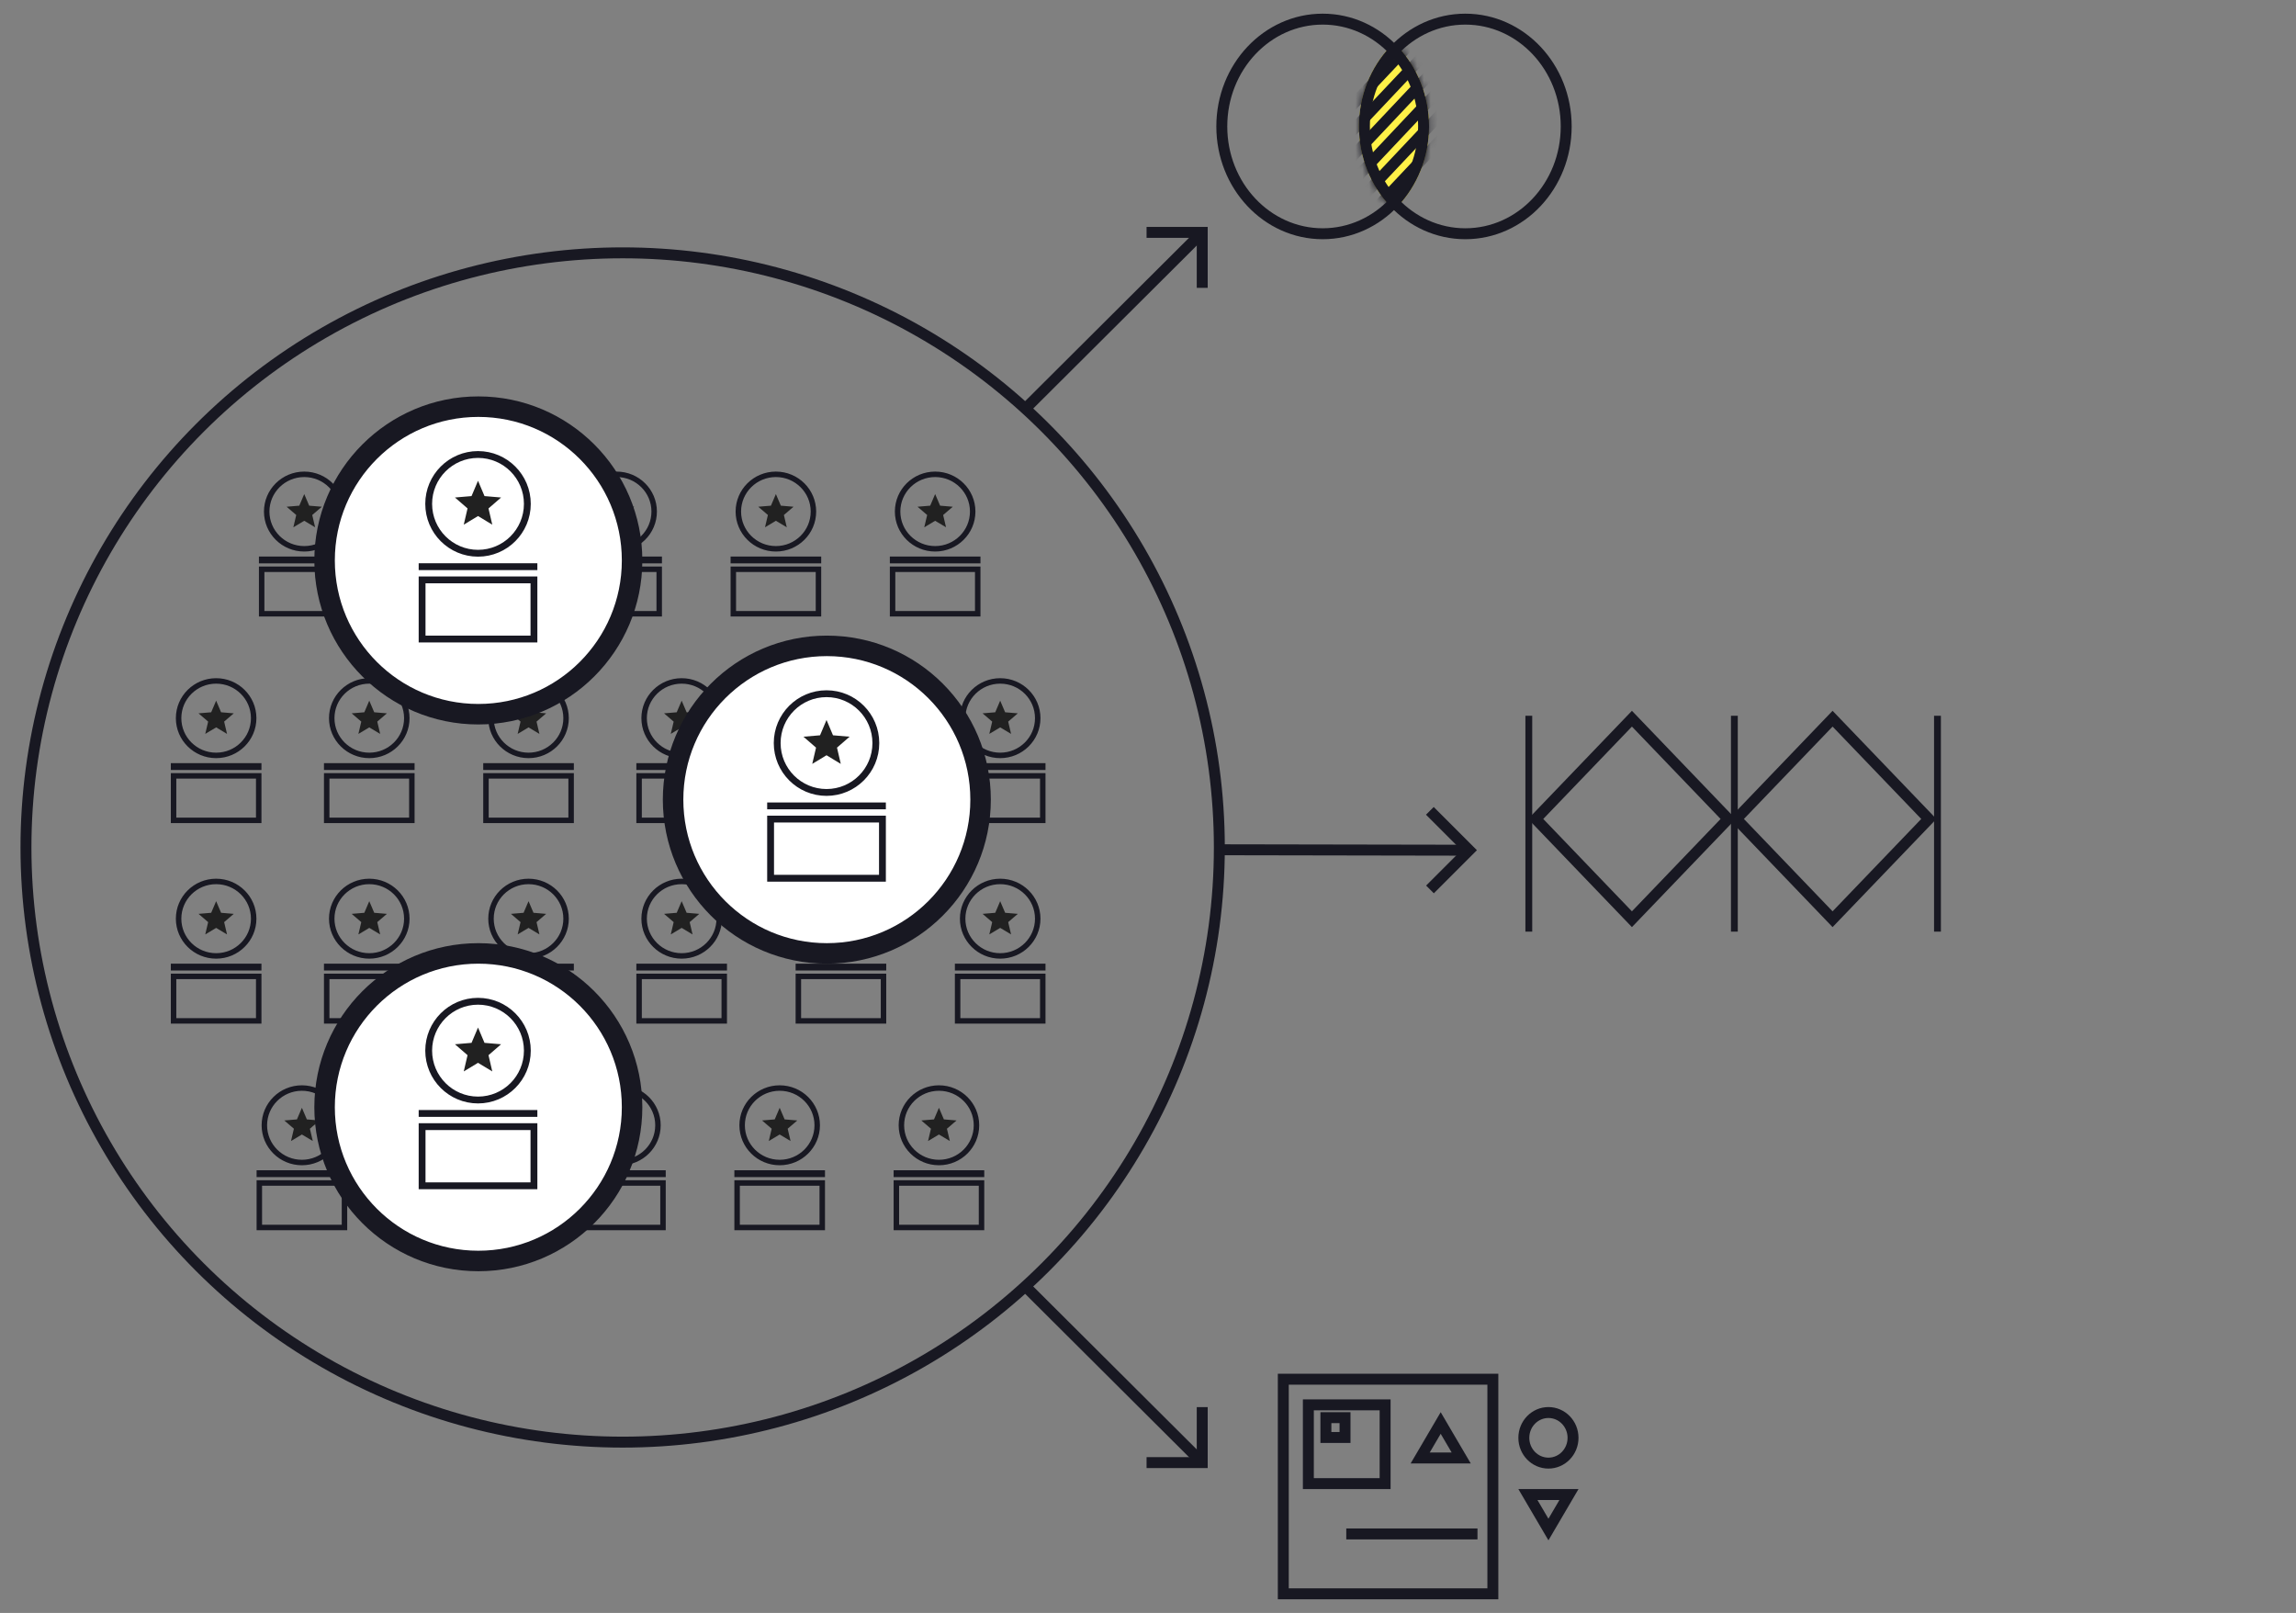 <?xml version="1.0" encoding="UTF-8"?> <svg xmlns="http://www.w3.org/2000/svg" xmlns:xlink="http://www.w3.org/1999/xlink" width="336px" height="236px" viewBox="0 0 336 236" version="1.1"><rect x="0" y="0" width="336" height="236" fill="#808080" stroke="none"/><title>Group 4</title><defs><path d="M5.13,4.61852778e-14 C8.28,3.019 10.259,7.385 10.259,12.242 C10.259,17.098 8.28,21.464 5.13,24.483 C1.979,21.464 0,17.098 0,12.242 C0,7.468 1.912,3.168 4.968,0.156 Z" id="path-1"></path></defs><g id="Page-1" stroke="none" stroke-width="1" fill="none" fill-rule="evenodd"><g id="Selekkt_Teams_As_Service" transform="translate(-1054, -5002)"><g id="Group-4" transform="translate(1054, 5002)"><g id="talent-copy-6" transform="translate(3, 2)"><g id="Teams-as-a-Service-Model-graphic-Copy-5"><g id="Circle-and-Arrows" transform="translate(0, 32)" stroke="#181822" stroke-width="1.6"><ellipse id="Oval" cx="88.12" cy="90" rx="87.32" ry="87.005"></ellipse><g id="shape-arrow-copy-21" transform="translate(147.233, 0)"><line x1="-7.09794215e-14" y1="25.61" x2="25.702" y2="8.95625038e-14" id="Path"></line><polyline id="Path" stroke-linecap="square" points="18.358 0 25.702 0 25.702 7.317"></polyline></g><g id="shape-arrow-copy-24" transform="translate(160.084, 167.195) scale(1, -1) translate(-160.084, -167.195)translate(147.233, 154.39)"><line x1="-7.09794215e-14" y1="25.61" x2="25.702" y2="8.95625038e-14" id="Path"></line><polyline id="Path" stroke-linecap="square" points="18.358 0 25.702 0 25.702 7.317"></polyline></g><g id="shape-arrow-copy-26" transform="translate(193.863, 90.366) rotate(45) translate(-193.863, -90.366)translate(181.012, 77.561)"><line x1="2.25488848e-13" y1="25.61" x2="25.702" y2="1.8495517e-12" id="Path"></line><polyline id="Path" stroke-linecap="square" points="18.358 -3.60713399e-13 25.702 -3.60713399e-13 25.702 7.317"></polyline></g></g><g id="Designers" transform="translate(22, 67)"><g id="Row-1" transform="translate(12.892, 0)"><g id="Designer"><ellipse id="Oval" stroke="#181822" stroke-width="0.8" cx="6.63" cy="5.849" rx="5.494" ry="5.449"></ellipse><g id="ic_star_24px" transform="translate(4.052, 3.29)" fill="#212121" fill-rule="nonzero"><polygon id="Path" points="2.578 3.908 4.172 4.862 3.749 3.063 5.157 1.853 3.303 1.697 2.578 0 1.854 1.697 0 1.853 1.408 3.063 0.985 4.862"></polygon></g><rect id="Rectangle" stroke="#181822" stroke-width="0.8" x="0.4" y="14.292" width="12.461" height="6.511"></rect><rect id="Rectangle" fill="#181822" x="0" y="12.43" width="13.261" height="1"></rect></g><g id="Designer-Copy-6" transform="translate(23.306, 0)"><ellipse id="Oval" stroke="#181822" stroke-width="0.8" cx="6.63" cy="5.849" rx="5.494" ry="5.449"></ellipse><g id="ic_star_24px" transform="translate(4.052, 3.29)" fill="#212121" fill-rule="nonzero"><polygon id="Path" points="2.578 3.908 4.172 4.862 3.749 3.063 5.157 1.853 3.303 1.697 2.578 0 1.854 1.697 0 1.853 1.408 3.063 0.985 4.862"></polygon></g><rect id="Rectangle" stroke="#181822" stroke-width="0.8" x="0.4" y="14.292" width="12.461" height="6.511"></rect><rect id="Rectangle" fill="#181822" x="0" y="12.43" width="13.261" height="1"></rect></g><g id="Designer-Copy-7" transform="translate(45.717, 0)"><ellipse id="Oval" stroke="#181822" stroke-width="0.8" cx="6.63" cy="5.849" rx="5.494" ry="5.449"></ellipse><g id="ic_star_24px" transform="translate(4.052, 3.29)" fill="#212121" fill-rule="nonzero"><polygon id="Path" points="2.578 3.908 4.172 4.862 3.749 3.063 5.157 1.853 3.303 1.697 2.578 0 1.854 1.697 0 1.853 1.408 3.063 0.985 4.862"></polygon></g><rect id="Rectangle" stroke="#181822" stroke-width="0.8" x="0.4" y="14.292" width="12.461" height="6.511"></rect><rect id="Rectangle" fill="#181822" x="0" y="12.43" width="13.261" height="1"></rect></g><g id="Designer-Copy-8" transform="translate(69.023, 0)"><ellipse id="Oval" stroke="#181822" stroke-width="0.8" cx="6.63" cy="5.849" rx="5.494" ry="5.449"></ellipse><g id="ic_star_24px" transform="translate(4.052, 3.29)" fill="#212121" fill-rule="nonzero"><polygon id="Path" points="2.578 3.908 4.172 4.862 3.749 3.063 5.157 1.853 3.303 1.697 2.578 0 1.854 1.697 0 1.853 1.408 3.063 0.985 4.862"></polygon></g><rect id="Rectangle" stroke="#181822" stroke-width="0.8" x="0.4" y="14.292" width="12.461" height="6.511"></rect><rect id="Rectangle" fill="#181822" x="0" y="12.43" width="13.261" height="1"></rect></g><g id="Designer-Copy-9" transform="translate(92.329, 0)"><ellipse id="Oval" stroke="#181822" stroke-width="0.8" cx="6.63" cy="5.849" rx="5.494" ry="5.449"></ellipse><g id="ic_star_24px" transform="translate(4.052, 3.29)" fill="#212121" fill-rule="nonzero"><polygon id="Path" points="2.578 3.908 4.172 4.862 3.749 3.063 5.157 1.853 3.303 1.697 2.578 0 1.854 1.697 0 1.853 1.408 3.063 0.985 4.862"></polygon></g><rect id="Rectangle" stroke="#181822" stroke-width="0.8" x="0.4" y="14.292" width="12.461" height="6.511"></rect><rect id="Rectangle" fill="#181822" x="0" y="12.43" width="13.261" height="1"></rect></g></g><g id="Row-1-Copy-3" transform="translate(12.55, 89.797)"><g id="Designer"><ellipse id="Oval" stroke="#181822" stroke-width="0.8" cx="6.63" cy="5.849" rx="5.494" ry="5.449"></ellipse><g id="ic_star_24px" transform="translate(4.052, 3.29)" fill="#212121" fill-rule="nonzero"><polygon id="Path" points="2.578 3.908 4.172 4.862 3.749 3.063 5.157 1.853 3.303 1.697 2.578 0 1.854 1.697 0 1.853 1.408 3.063 0.985 4.862"></polygon></g><rect id="Rectangle" stroke="#181822" stroke-width="0.8" x="0.4" y="14.292" width="12.461" height="6.511"></rect><rect id="Rectangle" fill="#181822" x="0" y="12.43" width="13.261" height="1"></rect></g><g id="Designer-Copy-20" transform="translate(23.306, 0)"><ellipse id="Oval" stroke="#181822" stroke-width="0.8" cx="6.63" cy="5.849" rx="5.494" ry="5.449"></ellipse><g id="ic_star_24px" transform="translate(4.052, 3.29)" fill="#212121" fill-rule="nonzero"><polygon id="Path" points="2.578 3.908 4.172 4.862 3.749 3.063 5.157 1.853 3.303 1.697 2.578 0 1.854 1.697 0 1.853 1.408 3.063 0.985 4.862"></polygon></g><rect id="Rectangle" stroke="#181822" stroke-width="0.8" x="0.4" y="14.292" width="12.461" height="6.511"></rect><rect id="Rectangle" fill="#181822" x="0" y="12.43" width="13.261" height="1"></rect></g><g id="Designer-Copy-21" transform="translate(46.613, 0)"><ellipse id="Oval" stroke="#181822" stroke-width="0.8" cx="6.63" cy="5.849" rx="5.494" ry="5.449"></ellipse><g id="ic_star_24px" transform="translate(4.052, 3.29)" fill="#212121" fill-rule="nonzero"><polygon id="Path" points="2.578 3.908 4.172 4.862 3.749 3.063 5.157 1.853 3.303 1.697 2.578 0 1.854 1.697 0 1.853 1.408 3.063 0.985 4.862"></polygon></g><rect id="Rectangle" stroke="#181822" stroke-width="0.8" x="0.4" y="14.292" width="12.461" height="6.511"></rect><rect id="Rectangle" fill="#181822" x="0" y="12.43" width="13.261" height="1"></rect></g><g id="Designer-Copy-22" transform="translate(69.919, 0)"><ellipse id="Oval" stroke="#181822" stroke-width="0.8" cx="6.63" cy="5.849" rx="5.494" ry="5.449"></ellipse><g id="ic_star_24px" transform="translate(4.052, 3.29)" fill="#212121" fill-rule="nonzero"><polygon id="Path" points="2.578 3.908 4.172 4.862 3.749 3.063 5.157 1.853 3.303 1.697 2.578 0 1.854 1.697 0 1.853 1.408 3.063 0.985 4.862"></polygon></g><rect id="Rectangle" stroke="#181822" stroke-width="0.8" x="0.4" y="14.292" width="12.461" height="6.511"></rect><rect id="Rectangle" fill="#181822" x="0" y="12.43" width="13.261" height="1"></rect></g><g id="Designer-Copy-23" transform="translate(93.226, 0)"><ellipse id="Oval" stroke="#181822" stroke-width="0.8" cx="6.63" cy="5.849" rx="5.494" ry="5.449"></ellipse><g id="ic_star_24px" transform="translate(4.052, 3.29)" fill="#212121" fill-rule="nonzero"><polygon id="Path" points="2.578 3.908 4.172 4.862 3.749 3.063 5.157 1.853 3.303 1.697 2.578 0 1.854 1.697 0 1.853 1.408 3.063 0.985 4.862"></polygon></g><rect id="Rectangle" stroke="#181822" stroke-width="0.8" x="0.4" y="14.292" width="12.461" height="6.511"></rect><rect id="Rectangle" fill="#181822" x="0" y="12.43" width="13.261" height="1"></rect></g></g><g id="Row-1-Copy" transform="translate(0, 30.229)"><g id="Designer"><ellipse id="Oval" stroke="#181822" stroke-width="0.8" cx="6.63" cy="5.849" rx="5.494" ry="5.449"></ellipse><g id="ic_star_24px" transform="translate(4.052, 3.29)" fill="#212121" fill-rule="nonzero"><polygon id="Path" points="2.578 3.908 4.172 4.862 3.749 3.063 5.157 1.853 3.303 1.697 2.578 0 1.854 1.697 0 1.853 1.408 3.063 0.985 4.862"></polygon></g><rect id="Rectangle" stroke="#181822" stroke-width="0.8" x="0.4" y="14.292" width="12.461" height="6.511"></rect><rect id="Rectangle" fill="#181822" x="0" y="12.43" width="13.261" height="1"></rect></g><g id="Designer-Copy-10" transform="translate(22.41, 0)"><ellipse id="Oval" stroke="#181822" stroke-width="0.8" cx="6.63" cy="5.849" rx="5.494" ry="5.449"></ellipse><g id="ic_star_24px" transform="translate(4.052, 3.29)" fill="#212121" fill-rule="nonzero"><polygon id="Path" points="2.578 3.908 4.172 4.862 3.749 3.063 5.157 1.853 3.303 1.697 2.578 0 1.854 1.697 0 1.853 1.408 3.063 0.985 4.862"></polygon></g><rect id="Rectangle" stroke="#181822" stroke-width="0.8" x="0.4" y="14.292" width="12.461" height="6.511"></rect><rect id="Rectangle" fill="#181822" x="0" y="12.43" width="13.261" height="1"></rect></g><g id="Designer-Copy-11" transform="translate(45.717, 0)"><ellipse id="Oval" stroke="#181822" stroke-width="0.8" cx="6.63" cy="5.849" rx="5.494" ry="5.449"></ellipse><g id="ic_star_24px" transform="translate(4.052, 3.29)" fill="#212121" fill-rule="nonzero"><polygon id="Path" points="2.578 3.908 4.172 4.862 3.749 3.063 5.157 1.853 3.303 1.697 2.578 0 1.854 1.697 0 1.853 1.408 3.063 0.985 4.862"></polygon></g><rect id="Rectangle" stroke="#181822" stroke-width="0.8" x="0.4" y="14.292" width="12.461" height="6.511"></rect><rect id="Rectangle" fill="#181822" x="0" y="12.43" width="13.261" height="1"></rect></g><g id="Designer-Copy-12" transform="translate(68.126, 0)"><ellipse id="Oval" stroke="#181822" stroke-width="0.8" cx="6.63" cy="5.849" rx="5.494" ry="5.449"></ellipse><g id="ic_star_24px" transform="translate(4.052, 3.29)" fill="#212121" fill-rule="nonzero"><polygon id="Path" points="2.578 3.908 4.172 4.862 3.749 3.063 5.157 1.853 3.303 1.697 2.578 0 1.854 1.697 0 1.853 1.408 3.063 0.985 4.862"></polygon></g><rect id="Rectangle" stroke="#181822" stroke-width="0.8" x="0.4" y="14.292" width="12.461" height="6.511"></rect><rect id="Rectangle" fill="#181822" x="0" y="12.43" width="13.261" height="1"></rect></g><g id="Designer-Copy-13" transform="translate(91.433, 0)"><ellipse id="Oval" stroke="#181822" stroke-width="0.8" cx="6.63" cy="5.849" rx="5.494" ry="5.449"></ellipse><g id="ic_star_24px" transform="translate(4.052, 3.29)" fill="#212121" fill-rule="nonzero"><polygon id="Path" points="2.578 3.908 4.172 4.862 3.749 3.063 5.157 1.853 3.303 1.697 2.578 0 1.854 1.697 0 1.853 1.408 3.063 0.985 4.862"></polygon></g><rect id="Rectangle" stroke="#181822" stroke-width="0.8" x="0.4" y="14.292" width="12.461" height="6.511"></rect><rect id="Rectangle" fill="#181822" x="0" y="12.43" width="13.261" height="1"></rect></g><g id="Designer-Copy-14" transform="translate(114.739, 0)"><ellipse id="Oval" stroke="#181822" stroke-width="0.8" cx="6.63" cy="5.849" rx="5.494" ry="5.449"></ellipse><g id="ic_star_24px" transform="translate(4.052, 3.29)" fill="#212121" fill-rule="nonzero"><polygon id="Path" points="2.578 3.908 4.172 4.862 3.749 3.063 5.157 1.853 3.303 1.697 2.578 0 1.854 1.697 0 1.853 1.408 3.063 0.985 4.862"></polygon></g><rect id="Rectangle" stroke="#181822" stroke-width="0.8" x="0.4" y="14.292" width="12.461" height="6.511"></rect><rect id="Rectangle" fill="#181822" x="0" y="12.43" width="13.261" height="1"></rect></g></g><g id="Row-1-Copy-2" transform="translate(0, 59.568)"><g id="Designer"><ellipse id="Oval" stroke="#181822" stroke-width="0.8" cx="6.63" cy="5.849" rx="5.494" ry="5.449"></ellipse><g id="ic_star_24px" transform="translate(4.052, 3.29)" fill="#212121" fill-rule="nonzero"><polygon id="Path" points="2.578 3.908 4.172 4.862 3.749 3.063 5.157 1.853 3.303 1.697 2.578 0 1.854 1.697 0 1.853 1.408 3.063 0.985 4.862"></polygon></g><rect id="Rectangle" stroke="#181822" stroke-width="0.8" x="0.4" y="14.292" width="12.461" height="6.511"></rect><rect id="Rectangle" fill="#181822" x="0" y="12.43" width="13.261" height="1"></rect></g><g id="Designer-Copy-15" transform="translate(22.41, 0)"><ellipse id="Oval" stroke="#181822" stroke-width="0.8" cx="6.63" cy="5.849" rx="5.494" ry="5.449"></ellipse><g id="ic_star_24px" transform="translate(4.052, 3.29)" fill="#212121" fill-rule="nonzero"><polygon id="Path" points="2.578 3.908 4.172 4.862 3.749 3.063 5.157 1.853 3.303 1.697 2.578 0 1.854 1.697 0 1.853 1.408 3.063 0.985 4.862"></polygon></g><rect id="Rectangle" stroke="#181822" stroke-width="0.8" x="0.4" y="14.292" width="12.461" height="6.511"></rect><rect id="Rectangle" fill="#181822" x="0" y="12.43" width="13.261" height="1"></rect></g><g id="Designer-Copy-16" transform="translate(45.717, 0)"><ellipse id="Oval" stroke="#181822" stroke-width="0.8" cx="6.63" cy="5.849" rx="5.494" ry="5.449"></ellipse><g id="ic_star_24px" transform="translate(4.052, 3.29)" fill="#212121" fill-rule="nonzero"><polygon id="Path" points="2.578 3.908 4.172 4.862 3.749 3.063 5.157 1.853 3.303 1.697 2.578 0 1.854 1.697 0 1.853 1.408 3.063 0.985 4.862"></polygon></g><rect id="Rectangle" stroke="#181822" stroke-width="0.8" x="0.4" y="14.292" width="12.461" height="6.511"></rect><rect id="Rectangle" fill="#181822" x="0" y="12.43" width="13.261" height="1"></rect></g><g id="Designer-Copy-17" transform="translate(68.126, 0)"><ellipse id="Oval" stroke="#181822" stroke-width="0.8" cx="6.63" cy="5.849" rx="5.494" ry="5.449"></ellipse><g id="ic_star_24px" transform="translate(4.052, 3.29)" fill="#212121" fill-rule="nonzero"><polygon id="Path" points="2.578 3.908 4.172 4.862 3.749 3.063 5.157 1.853 3.303 1.697 2.578 0 1.854 1.697 0 1.853 1.408 3.063 0.985 4.862"></polygon></g><rect id="Rectangle" stroke="#181822" stroke-width="0.8" x="0.4" y="14.292" width="12.461" height="6.511"></rect><rect id="Rectangle" fill="#181822" x="0" y="12.43" width="13.261" height="1"></rect></g><g id="Designer-Copy-18" transform="translate(91.433, 0)"><ellipse id="Oval" stroke="#181822" stroke-width="0.8" cx="6.63" cy="5.849" rx="5.494" ry="5.449"></ellipse><g id="ic_star_24px" transform="translate(4.052, 3.29)" fill="#212121" fill-rule="nonzero"><polygon id="Path" points="2.578 3.908 4.172 4.862 3.749 3.063 5.157 1.853 3.303 1.697 2.578 0 1.854 1.697 0 1.853 1.408 3.063 0.985 4.862"></polygon></g><rect id="Rectangle" stroke="#181822" stroke-width="0.8" x="0.4" y="14.292" width="12.461" height="6.511"></rect><rect id="Rectangle" fill="#181822" x="0" y="12.43" width="13.261" height="1"></rect></g><g id="Designer-Copy-19" transform="translate(114.739, 0)"><ellipse id="Oval" stroke="#181822" stroke-width="0.8" cx="6.63" cy="5.849" rx="5.494" ry="5.449"></ellipse><g id="ic_star_24px" transform="translate(4.052, 3.29)" fill="#212121" fill-rule="nonzero"><polygon id="Path" points="2.578 3.908 4.172 4.862 3.749 3.063 5.157 1.853 3.303 1.697 2.578 0 1.854 1.697 0 1.853 1.408 3.063 0.985 4.862"></polygon></g><rect id="Rectangle" stroke="#181822" stroke-width="0.8" x="0.4" y="14.292" width="12.461" height="6.511"></rect><rect id="Rectangle" fill="#181822" x="0" y="12.43" width="13.261" height="1"></rect></g></g></g><g id="Graphic-Product" transform="translate(175, 0)"><g id="lines" transform="translate(20.871, 4.258)"><mask id="mask-2" fill="white"><use xlink:href="#path-1"></use></mask><use id="Combined-Shape" fill="#FFF148" xlink:href="#path-1"></use><line x1="-5.483" y1="17.679" x2="11.673" y2="-0.508" id="Line-3" stroke="#181822" stroke-width="1.6" stroke-linecap="square" mask="url(#mask-2)"></line><line x1="-5.483" y1="13.929" x2="11.673" y2="-4.258" id="Line-3-Copy-5" stroke="#181822" stroke-width="1.6" stroke-linecap="square" mask="url(#mask-2)"></line><line x1="-5.483" y1="21.429" x2="11.673" y2="3.242" id="Line-3-Copy" stroke="#181822" stroke-width="1.6" stroke-linecap="square" mask="url(#mask-2)"></line><line x1="-5.483" y1="25.179" x2="11.673" y2="6.992" id="Line-3-Copy-2" stroke="#181822" stroke-width="1.6" stroke-linecap="square" mask="url(#mask-2)"></line><line x1="-5.483" y1="28.929" x2="11.673" y2="10.742" id="Line-3-Copy-3" stroke="#181822" stroke-width="1.6" stroke-linecap="square" mask="url(#mask-2)"></line><line x1="-5.483" y1="32.679" x2="11.673" y2="14.492" id="Line-3-Copy-4" stroke="#181822" stroke-width="1.6" stroke-linecap="square" mask="url(#mask-2)"></line></g><ellipse id="Oval" stroke="#181822" stroke-width="1.6" cx="15.565" cy="16.5" rx="14.765" ry="15.7"></ellipse><ellipse id="Oval-Copy" stroke="#181822" stroke-width="1.6" cx="36.435" cy="16.5" rx="14.765" ry="15.7"></ellipse></g><g id="Item-Prototype-Development" transform="translate(219.993, 102)" stroke="#181822"><g id="Graphic-Prototype" transform="translate(-0, -0)"><path d="M5.452,5.452 L25.784,5.866 L26.198,26.198 L5.866,25.784 L5.452,5.452 Z" id="Rectangle" stroke-width="1.6" transform="translate(15.825, 15.825) rotate(45) translate(-15.825, -15.825)"></path><path d="M34.816,5.452 L55.148,5.866 L55.563,26.198 L35.231,25.784 L34.816,5.452 Z" id="Rectangle-Copy" stroke-width="1.6" transform="translate(45.189, 15.825) rotate(45) translate(-45.189, -15.825)"></path><line x1="0.736" y1="1.227" x2="0.736" y2="31.813" id="Line" stroke-linecap="square"></line><line x1="30.817" y1="1.227" x2="30.817" y2="31.813" id="Line-Copy" stroke-linecap="square"></line><line x1="60.539" y1="1.227" x2="60.539" y2="31.813" id="Line-Copy-2" stroke-linecap="square"></line></g></g><g id="Item-Design-System" transform="translate(184, 199)" stroke="#181822" stroke-width="1.6"><g id="Graphic-Design-System"><rect id="Rectangle" x="0.8" y="0.8" width="30.667" height="31.4"></rect><rect id="Rectangle-Copy-2" x="4.467" y="4.55" width="11.233" height="11.525"></rect><rect id="Rectangle-Copy-3" x="7.033" y="6.425" width="2.8" height="2.9"></rect><path d="M23.833,7.206 L26.836,12.325 L20.83,12.325 L23.833,7.206 Z" id="Triangle"></path><path d="M39.6,18.456 L42.603,23.575 L36.597,23.575 L39.6,18.456 Z" id="Triangle-Copy" transform="translate(39.6, 20.625) scale(1, -1) translate(-39.6, -20.625)"></path><line x1="10.817" y1="23.438" x2="28.417" y2="23.438" id="Line-4" stroke-linecap="square"></line><ellipse id="Oval" cx="39.6" cy="9.375" rx="3.6" ry="3.7"></ellipse></g></g></g><g id="Group-3" transform="translate(94, 91)"><circle id="Oval" stroke="#181822" stroke-width="3" fill="#FFFFFF" cx="24" cy="24" r="22.5"></circle><g id="Designer-Copy" transform="translate(15.27, 8)"><ellipse id="Oval" stroke="#181822" cx="8.684" cy="7.724" rx="7.219" ry="7.224"></ellipse><g id="ic_star_24px" transform="translate(5.307, 4.345)" fill="#212121" fill-rule="nonzero"><polygon id="Path" points="3.377 5.16 5.464 6.421 4.91 4.045 6.754 2.447 4.326 2.24 3.377 0 2.428 2.24 0 2.447 1.844 4.045 1.29 6.421"></polygon></g><rect id="Rectangle" stroke="#181822" x="0.5" y="18.845" width="16.368" height="8.655"></rect><rect id="Rectangle" fill="#181822" x="0" y="16.414" width="17.368" height="1"></rect></g></g><g id="Group-3-Copy" transform="translate(43, 136)"><circle id="Oval" stroke="#181822" stroke-width="3" fill="#FFFFFF" cx="24" cy="24" r="22.5"></circle><g id="Designer-Copy" transform="translate(15.27, 8)"><ellipse id="Oval" stroke="#181822" cx="8.684" cy="7.724" rx="7.219" ry="7.224"></ellipse><g id="ic_star_24px" transform="translate(5.307, 4.345)" fill="#212121" fill-rule="nonzero"><polygon id="Path" points="3.377 5.16 5.464 6.421 4.91 4.045 6.754 2.447 4.326 2.24 3.377 0 2.428 2.24 0 2.447 1.844 4.045 1.29 6.421"></polygon></g><rect id="Rectangle" stroke="#181822" x="0.5" y="18.845" width="16.368" height="8.655"></rect><rect id="Rectangle" fill="#181822" x="0" y="16.414" width="17.368" height="1"></rect></g></g><g id="Group-3-Copy-2" transform="translate(43, 56)"><circle id="Oval" stroke="#181822" stroke-width="3" fill="#FFFFFF" cx="24" cy="24" r="22.5"></circle><g id="Designer-Copy" transform="translate(15.27, 8)"><ellipse id="Oval" stroke="#181822" cx="8.684" cy="7.724" rx="7.219" ry="7.224"></ellipse><g id="ic_star_24px" transform="translate(5.307, 4.345)" fill="#212121" fill-rule="nonzero"><polygon id="Path" points="3.377 5.16 5.464 6.421 4.91 4.045 6.754 2.447 4.326 2.24 3.377 0 2.428 2.24 0 2.447 1.844 4.045 1.29 6.421"></polygon></g><rect id="Rectangle" stroke="#181822" x="0.5" y="18.845" width="16.368" height="8.655"></rect><rect id="Rectangle" fill="#181822" x="0" y="16.414" width="17.368" height="1"></rect></g></g></g><rect id="Slice-guides-Copy-2" x="0" y="0" width="336" height="236"></rect></g></g></g></svg> 